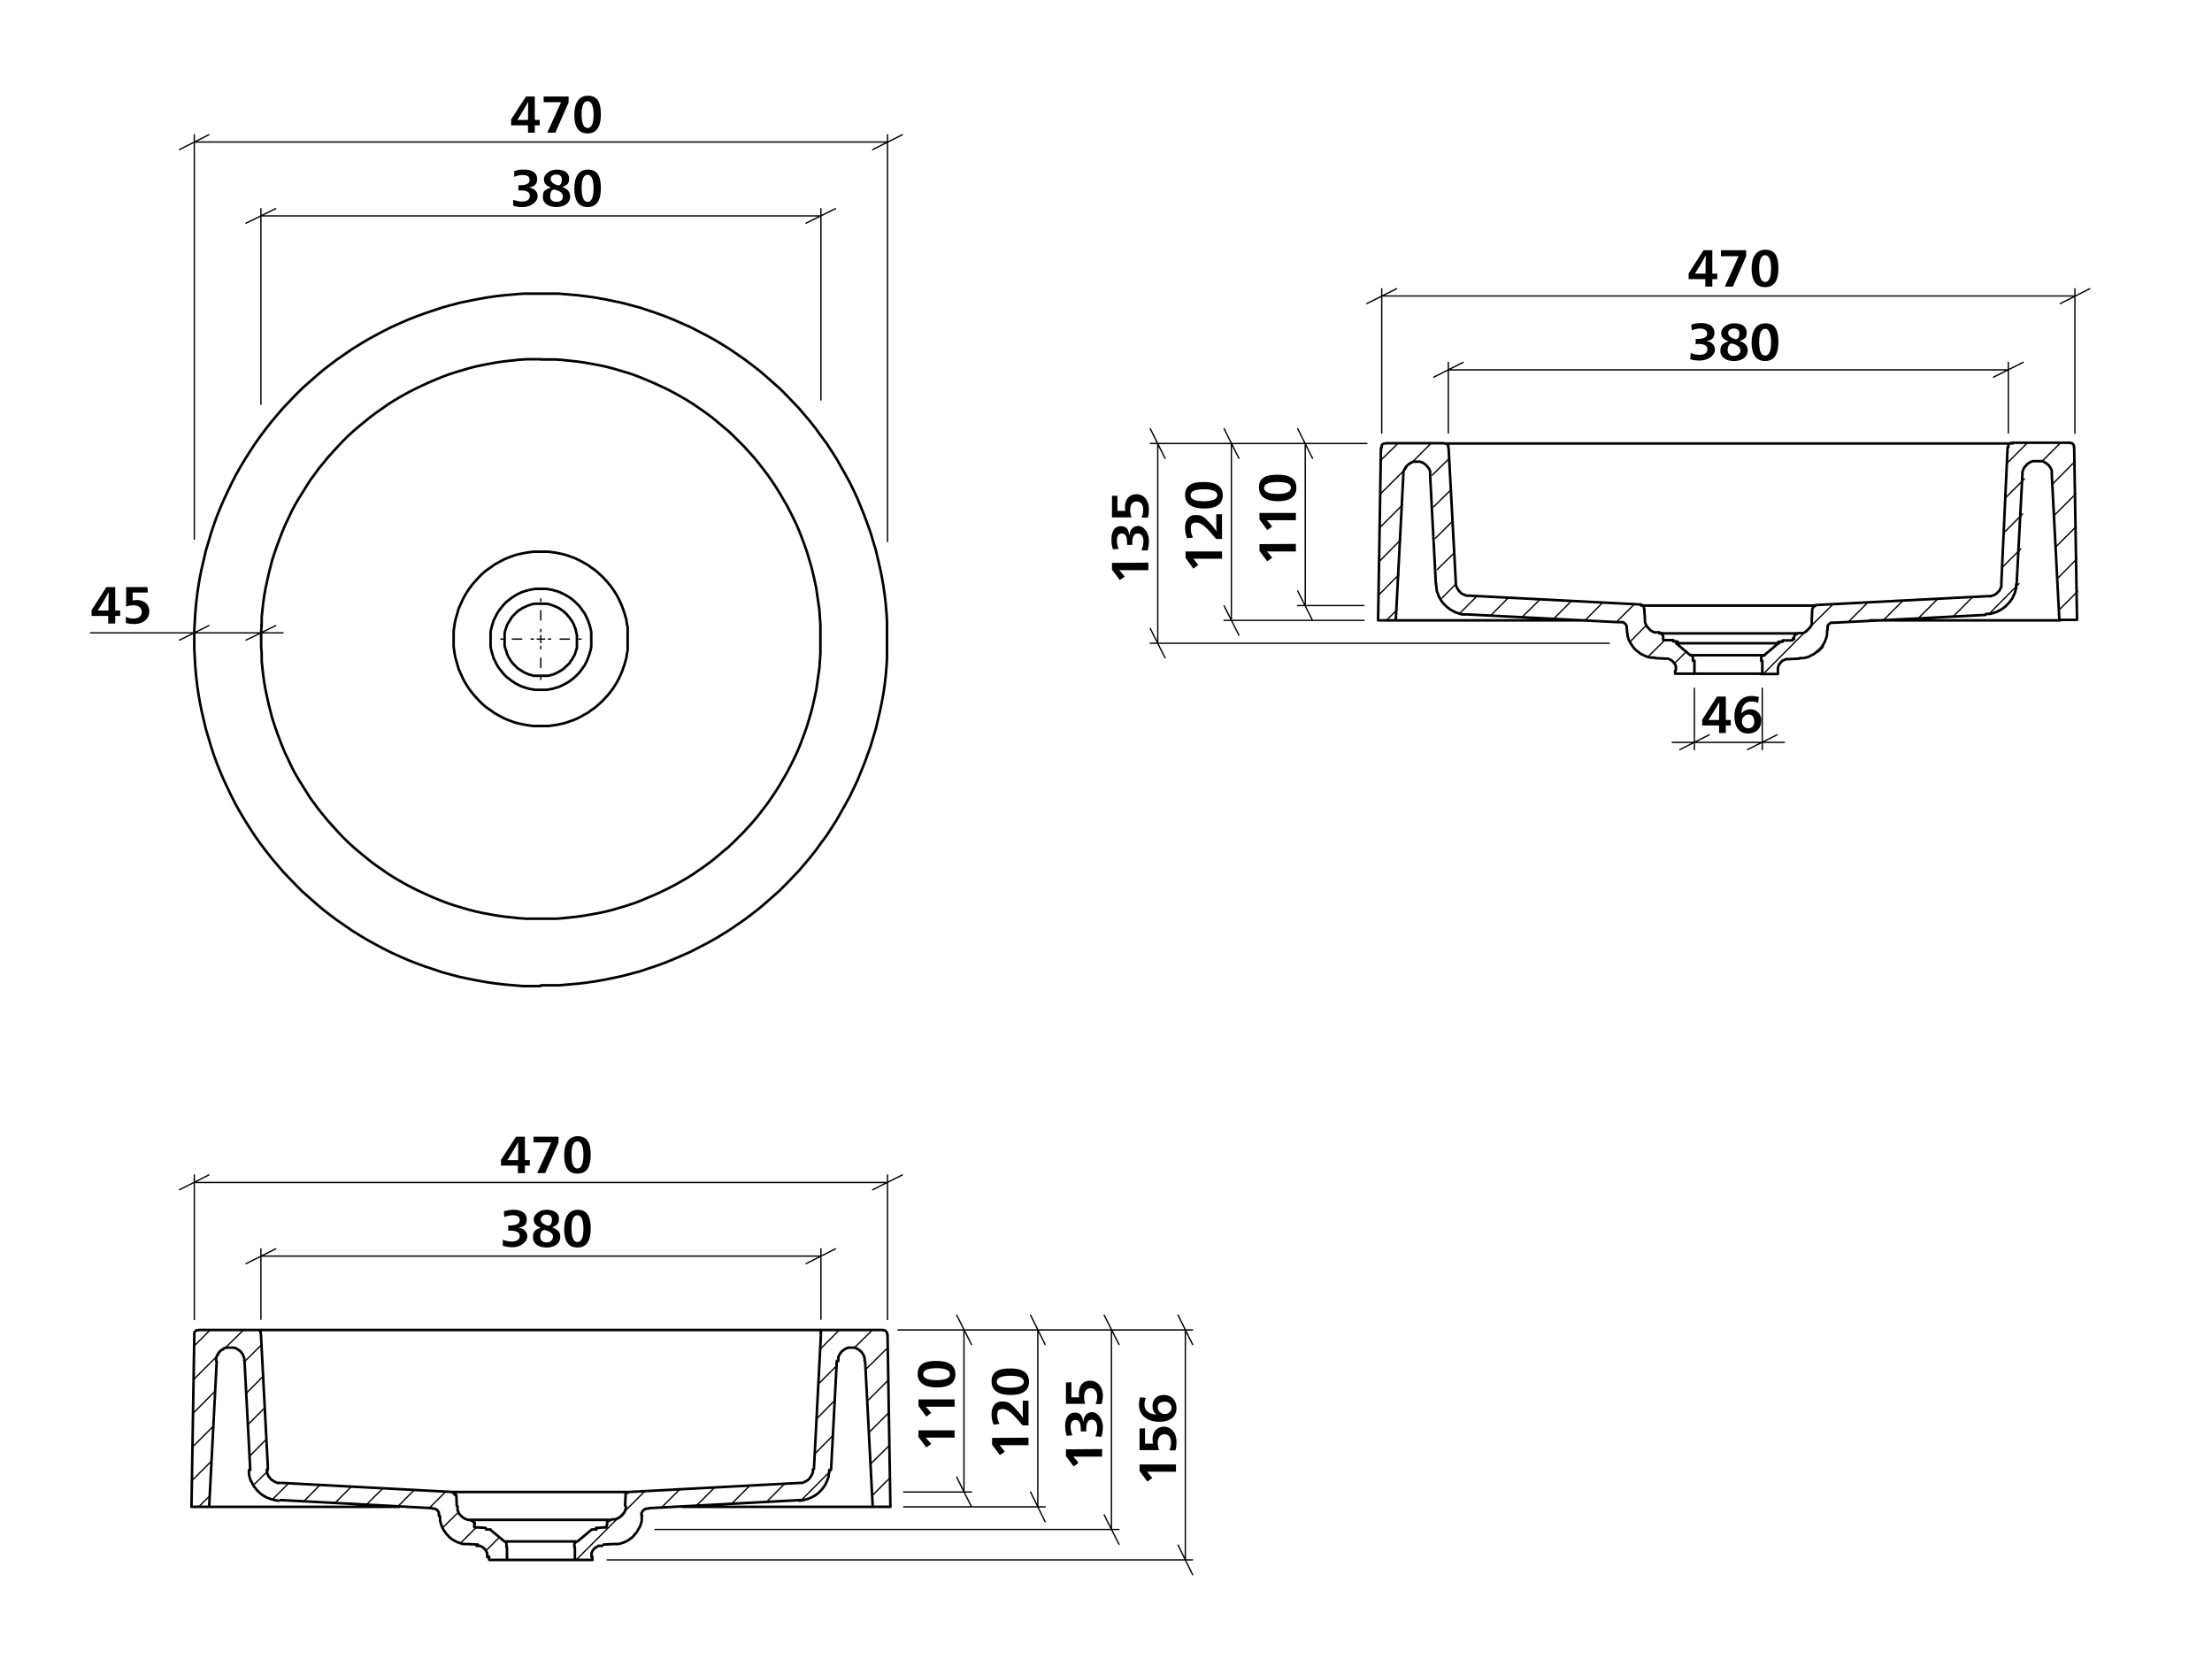 <svg viewBox="0 0 850.4 637.9" xmlns="http://www.w3.org/2000/svg"><path d="m205.6 46.1h1.9v2.1h-1.9v2.8h-2.6v-2.8h-6.5v-2.3l5.7-8.8h3.4zm-2.6-2.4c0-1.2 0-3 .1-4.6l-2 3.5-2.2 3.5h4.1z"/><path d="m218.6 39.4-5.1 11.6h-3.1l5.3-11.7h-6.7v-2.2h9.6z"/><path d="m231 44c0 4.5-1.5 7.3-5.1 7.3s-5.1-2.7-5.1-7.1 1.6-7.4 5.2-7.4 5 2.4 5 7.2zm-7.4-.1c0 3.6.8 5.3 2.3 5.3s2.3-1.7 2.3-5.1-.8-5.2-2.3-5.2-2.3 1.7-2.3 5z"/><path d="m199.3 73.2v-2h.6c2.4 0 3.7-.6 3.7-2s-1-1.9-2.6-1.9a7.2 7.2 0 0 0 -3.3.7v-2.2a9.5 9.5 0 0 1 3.8-.6c3.1 0 5 1.3 5 3.6s-1.3 3-3.3 3.3c2.1.2 3.5 1.5 3.5 3.4s-2.4 4.1-5.8 4.1a11.2 11.2 0 0 1 -3.6-.5v-2.3a10.9 10.9 0 0 0 3.4.7c1.7 0 3-.7 3-2.2s-1.3-2.1-3.7-2.1z"/><path d="m219.2 75.6c0 2.5-2.3 4-5.3 4s-5.2-1.4-5.2-3.9 1-2.8 3.1-3.6c-2.1-.8-2.7-1.8-2.7-3.3s2-3.6 4.9-3.6 4.8 1.2 4.8 3.4-.8 2.5-2.6 3.3c2.1.8 3 1.9 3 3.7zm-7.7 0c0 1.3 1 2 2.5 2s2.4-.7 2.4-2-.8-2-2.7-2.6-2.2 1.4-2.2 2.6zm4.5-6.7c0-1.2-.8-1.8-2.1-1.8s-2.2.6-2.2 1.7 1 1.9 2.5 2.4 1.8-1.3 1.8-2.3z"/><path d="m231 72.4c0 4.5-1.5 7.2-5.1 7.2s-5.1-2.7-5.1-7.1 1.6-7.3 5.2-7.3 5 2.4 5 7.2zm-7.4-.1c0 3.5.8 5.3 2.3 5.3s2.3-1.8 2.3-5.2-.8-5.2-2.3-5.2-2.3 1.7-2.3 5.1z"/><path d="m44.3 234.7h1.9v2.1h-1.9v2.9h-2.7v-2.9h-6.4v-2.2l5.7-8.9h3.4zm-2.6-2.4c0-1.2 0-3 .1-4.5h-.1c-.5 1-1.5 2.6-1.9 3.4l-2.2 3.5h4.1z"/><path d="m56.8 227.8h-5.8v3.1a4.4 4.4 0 0 1 1.6-.2c2.9 0 4.8 1.7 4.8 4.4s-2.2 4.8-5.8 4.8a12.2 12.2 0 0 1 -3.2-.4v-2.4a5.9 5.9 0 0 0 2.9.7c1.9 0 3.2-.9 3.2-2.5s-1.2-2.6-3.3-2.6a8.6 8.6 0 0 0 -2.7.5v-7.5h8.2z"/><path d="m651.9 132.4v-2.1h.7c2.4 0 3.7-.7 3.7-2s-1.1-2-2.7-2a8.8 8.8 0 0 0 -3.2.7l-.2-2.2a12.6 12.6 0 0 1 3.8-.6c3.2 0 5.1 1.4 5.1 3.7s-1.3 3-3.3 3.2c2.1.2 3.5 1.5 3.5 3.4s-2.4 4.1-5.8 4.1a12.2 12.2 0 0 1 -3.7-.5l.2-2.4a8.6 8.6 0 0 0 3.4.7c1.7 0 3-.6 3-2.1s-1.4-2.1-3.8-2.1z"/><path d="m671.9 134.7c0 2.6-2.3 4.1-5.3 4.1s-5.2-1.5-5.2-3.9 1-2.8 3.1-3.7c-2.1-.8-2.8-1.8-2.8-3.3s2-3.6 5-3.6 4.8 1.3 4.8 3.5-.8 2.5-2.7 3.3c2.2.8 3.1 1.9 3.1 3.6zm-7.7 0a2.1 2.1 0 0 0 2.4 2.1c1.4 0 2.5-.8 2.5-2s-.9-2-2.7-2.6-2.2 1.3-2.2 2.5zm4.5-6.6c0-1.2-.9-1.8-2.1-1.8s-2.2.6-2.2 1.7 1 1.8 2.5 2.3 1.8-1.2 1.8-2.2z"/><path d="m683.7 131.5c0 4.5-1.5 7.3-5.1 7.3s-5.2-2.7-5.2-7.1 1.7-7.4 5.3-7.4 5 2.4 5 7.2zm-7.4-.1c0 3.6.8 5.3 2.3 5.3s2.3-1.7 2.3-5.1-.9-5.2-2.3-5.2-2.3 1.7-2.3 5z"/><path d="m658.3 105.2h1.9v2.1h-1.9v2.9h-2.7v-2.9h-6.4v-2.2l5.7-8.9h3.4zm-2.6-2.3c0-1.2 0-3 .1-4.6h-.1c-.5 1-1.5 2.7-1.9 3.4l-2.2 3.5h4.1z"/><path d="m671.3 98.5-5.1 11.7h-3.1l5.3-11.7h-6.8v-2.3h9.7z"/><path d="m683.7 103.2c0 4.5-1.5 7.2-5.1 7.2s-5.2-2.7-5.2-7.1 1.7-7.3 5.3-7.3 5 2.4 5 7.2zm-7.4-.1c0 3.5.8 5.3 2.3 5.3s2.3-1.8 2.3-5.2-.9-5.1-2.3-5.1-2.3 1.7-2.3 5z"/><path d="m498.2 209.1v2.9h-11.2a14.7 14.7 0 0 1 1.5 1.7l.6.7-1.9 1.4-3-4v-2.6z"/><path d="m498.2 197.2v2.8h-11.2a14.7 14.7 0 0 1 1.5 1.7l.6.7-1.9 1.4-3-4.1v-2.5z"/><path d="m491.1 182.5c4.6 0 7.3 1.4 7.3 5s-2.7 5.2-7.1 5.2-7.3-1.7-7.3-5.3 2.4-4.9 7.1-4.9zm0 7.4c3.5 0 5.2-.9 5.2-2.4s-1.7-2.2-5.1-2.2-5.2.8-5.2 2.3 1.7 2.3 5.1 2.3z"/><path d="m469.8 212v2.8h-11.1a9.6 9.6 0 0 1 1.4 1.7l.6.7-1.9 1.4-3-4.1v-2.5z"/><path d="m456.4 206.9a10.3 10.3 0 0 1 -.8-4.1c0-2.6 1.3-4.8 4-4.8s3.4.8 5.8 3.4a18.5 18.5 0 0 1 2.2 2.8h.1c-.1-1.3-.1-2.9-.1-4.2v-2.3h2.2v9.5h-2.3c-3.7-4.5-5.6-6.3-7.6-6.3s-2.1 1.1-2.1 2.5a7.1 7.1 0 0 0 .9 3.3z"/><path d="m462.8 185.3c4.5 0 7.3 1.5 7.3 5.1s-2.8 5.1-7.2 5.1-7.3-1.6-7.3-5.2 2.4-5 7.2-5zm-.1 7.4c3.5 0 5.3-.8 5.3-2.3s-1.8-2.3-5.2-2.3-5.1.8-5.1 2.3 1.7 2.3 5 2.3z"/><path d="m441.5 216.3v2.9h-11.2l1.5 1.7.6.8-1.9 1.3-3-4v-2.6z"/><path d="m435.3 209.5h-2.1a1.7 1.7 0 0 0 .1-.7c0-2.4-.6-3.7-2-3.7s-1.9 1.1-1.9 2.7a7.1 7.1 0 0 0 .7 3.2l-2.2.2a10.1 10.1 0 0 1 -.6-3.8c0-3.2 1.3-5.1 3.6-5.1s3 1.4 3.2 3.4h.1c.2-2.1 1.5-3.5 3.4-3.5s4.1 2.3 4.1 5.7a11.8 11.8 0 0 1 -.5 3.7h-2.4a9.7 9.7 0 0 0 .8-3.4c0-1.8-.7-3.1-2.2-3.1s-2.1 1.4-2.1 3.8z"/><path d="m429.6 190.6v5.8h3.1a4.1 4.1 0 0 1 -.2-1.5c0-2.9 1.7-4.9 4.4-4.9s4.8 2.2 4.8 5.8a12.2 12.2 0 0 1 -.4 3.2h-2.4a8 8 0 0 0 .6-3c0-1.9-.8-3.2-2.5-3.2s-2.5 1.2-2.5 3.3a9.7 9.7 0 0 0 .5 2.8h-7.5v-8.3z"/><path d="m663.5 276.8h1.9v2.1h-1.9v2.9h-2.6v-2.9h-6.5v-2.2l5.7-8.9h3.4zm-2.6-2.4c0-1.2.1-3 .1-4.5-.5 1-1.5 2.6-2 3.4l-2.2 3.5h4.1z"/><path d="m675.9 270.2a6 6 0 0 0 -2.6-.5c-2.3 0-3.7 1.6-3.8 4.6a4.1 4.1 0 0 1 3.3-1.6 4.1 4.1 0 0 1 4.3 4.5c0 2.8-1.9 4.8-5.1 4.8s-5.2-2.4-5.2-6.7 2.4-7.7 6.4-7.7a9.9 9.9 0 0 1 3 .4zm-6.2 7.1a2.5 2.5 0 0 0 2.4 2.7 2.3 2.3 0 0 0 2.3-2.6c0-1.5-.6-2.7-2.2-2.7a2.6 2.6 0 0 0 -2.5 2.6z"/><path d="m201.8 446h1.9v2.1h-1.9v2.9h-2.7v-2.9h-6.5v-2.2l5.8-8.9h3.4zm-2.6-2.4v-4.5c-.5 1-1.5 2.6-2 3.4l-2.1 3.5h4.1z"/><path d="m214.7 439.3-5.1 11.7h-3.1l5.4-11.8h-6.8v-2.2h9.6z"/><path d="m227.1 443.9c0 4.6-1.4 7.3-5.1 7.3s-5.1-2.7-5.1-7.1 1.7-7.3 5.2-7.3 5 2.4 5 7.1zm-7.4 0c0 3.5.8 5.3 2.3 5.3s2.3-1.8 2.3-5.2-.8-5.2-2.3-5.2-2.3 1.7-2.3 5.1z"/><path d="m195.4 473.2v-2.1h.7c2.3 0 3.7-.6 3.7-2s-1.1-1.9-2.7-1.9a8.8 8.8 0 0 0 -3.2.7l-.2-2.2a12.6 12.6 0 0 1 3.8-.6c3.1 0 5 1.4 5 3.7s-1.3 2.9-3.3 3.2c2.1.2 3.5 1.5 3.5 3.4s-2.4 4.1-5.7 4.1a11.5 11.5 0 0 1 -3.7-.6v-2.3a9 9 0 0 0 3.4.7c1.8 0 3.1-.6 3.1-2.1s-1.4-2.1-3.8-2.1z"/><path d="m215.4 475.5c0 2.6-2.3 4.1-5.3 4.1s-5.2-1.5-5.2-3.9.9-2.9 3-3.7c-2-.8-2.7-1.8-2.7-3.3s2-3.6 4.9-3.6 4.8 1.3 4.8 3.4-.8 2.5-2.6 3.4c2.2.8 3.1 1.8 3.1 3.6zm-7.7 0a2.1 2.1 0 0 0 2.4 2.1 2.2 2.2 0 0 0 2.5-2.1c0-1.2-.9-1.9-2.7-2.5s-2.2 1.3-2.2 2.5zm4.5-6.6a1.8 1.8 0 0 0 -2.1-1.9 2 2 0 0 0 -2.2 1.8c0 1.2.9 1.8 2.4 2.3s1.9-1.3 1.9-2.2z"/><path d="m227.1 472.3c0 4.5-1.4 7.3-5.1 7.3s-5.1-2.7-5.1-7.1 1.7-7.4 5.2-7.4 5 2.4 5 7.2zm-7.4-.1c0 3.5.8 5.3 2.3 5.3s2.3-1.8 2.3-5.1-.8-5.2-2.3-5.2-2.3 1.7-2.3 5z"/><path d="m367 549.9v2.8h-11.1l1.5 1.7.6.7-1.9 1.4-3-4.1v-2.5z"/><path d="m367 538v2.8h-11.1a15.6 15.6 0 0 1 1.5 1.7l.6.7-1.9 1.4-3-4.1v-2.5z"/><path d="m360 523.2c4.5 0 7.3 1.5 7.3 5.1s-2.7 5.1-7.1 5.1-7.4-1.6-7.4-5.2 2.4-5 7.2-5zm-.1 7.4c3.6 0 5.3-.8 5.3-2.3s-1.7-2.3-5.1-2.3-5.2.8-5.2 2.3 1.7 2.3 5 2.3z"/><path d="m423.7 557.1v2.9h-11.1l1.5 1.7.5.7-1.8 1.4-3-4v-2.6z"/><path d="m417.6 550.3h-2.1v-.7c0-2.4-.6-3.7-2-3.7s-1.9 1.1-1.9 2.7a8.8 8.8 0 0 0 .7 3.2l-2.2.2a12.6 12.6 0 0 1 -.6-3.8c0-3.2 1.4-5.1 3.7-5.1s2.9 1.3 3.2 3.4h.1c.2-2.2 1.5-3.6 3.4-3.6s4.1 2.4 4.1 5.8a11.9 11.9 0 0 1 -.6 3.7l-2.3-.2a8.5 8.5 0 0 0 .7-3.3c0-1.8-.6-3.1-2.1-3.1s-2.1 1.4-2.1 3.8z"/><path d="m411.9 531.4v5.8h3a8.6 8.6 0 0 1 -.1-1.6c0-2.9 1.6-4.8 4.3-4.8s4.9 2.2 4.9 5.8a12.5 12.5 0 0 1 -.5 3.2h-2.3a7.2 7.2 0 0 0 .6-2.9c0-1.9-.9-3.2-2.5-3.2s-2.5 1.2-2.5 3.3a8.4 8.4 0 0 0 .4 2.7h-7.4v-8.2z"/><path d="m395.4 552.7v2.9h-11.1l1.4 1.7.6.8-1.9 1.3-3-4v-2.6z"/><path d="m382 547.7a10.3 10.3 0 0 1 -.8-4.1c0-2.6 1.3-4.8 4-4.8s3.4.8 5.8 3.4a18.5 18.5 0 0 1 2.2 2.8h.1c-.1-1.3-.1-2.9-.1-4.2v-2.3h2.2v9.5h-2.3c-3.7-4.5-5.6-6.3-7.6-6.3s-2.1 1.1-2.1 2.5a6.8 6.8 0 0 0 .9 3.2z"/><path d="m388.4 526.1c4.5 0 7.2 1.5 7.2 5.1s-2.7 5.1-7.1 5.1-7.3-1.6-7.3-5.2 2.4-5 7.2-5zm-.1 7.4c3.5 0 5.3-.8 5.3-2.3s-1.8-2.3-5.2-2.3-5.2.8-5.2 2.3 1.7 2.3 5.1 2.3z"/><path d="m452.1 563v2.8h-11.1l1.4 1.7.6.7-1.9 1.4-3-4.1v-2.5z"/><path d="m440.2 549.1v5.9h3.1a8.8 8.8 0 0 1 -.2-1.6c0-2.9 1.7-4.9 4.4-4.9s4.8 2.3 4.8 5.8a12.4 12.4 0 0 1 -.4 3.3h-2.4a6.3 6.3 0 0 0 .7-3c0-1.9-.9-3.2-2.5-3.2s-2.6 1.2-2.6 3.4a8.6 8.6 0 0 0 .5 2.7h-7.5v-8.3z"/><path d="m440.5 537.4a7.5 7.5 0 0 0 -.5 2.6c0 2.3 1.7 3.7 4.6 3.8a3.8 3.8 0 0 1 -1.5-3.2c0-2.7 1.7-4.3 4.4-4.3s4.8 1.9 4.8 5.1-2.4 5.2-6.7 5.2-7.7-2.4-7.7-6.4a9.9 9.9 0 0 1 .4-3zm7.1 6.2a2.5 2.5 0 0 0 2.8-2.4 2.4 2.4 0 0 0 -2.7-2.3c-1.5 0-2.6.6-2.6 2.2a2.6 2.6 0 0 0 2.5 2.5z"/><g fill="none" stroke="#000" stroke-linecap="round" stroke-linejoin="round"><path d="m207.9 242.9v-12.7" stroke-dasharray="86.4 3.6 3.6 3.6" stroke-dashoffset="85.48" stroke-width=".51"/><path d="m205.1 245.7h-12.6" stroke-dasharray="86.4 3.6 3.6 3.6" stroke-dashoffset="85.48" stroke-width=".51"/><path d="m207.9 248.5v12.7" stroke-dasharray="86.4 3.6 3.6 3.6" stroke-dashoffset="85.48" stroke-width=".51"/><path d="m210.8 245.7h12.6" stroke-dasharray="86.4 3.6 3.6 3.6" stroke-dashoffset="85.48" stroke-width=".51"/><path d="m207.9 245.7h1.5m-1.5 0v1.4m0-1.4h-1.4m1.4 0v-1.4" stroke-width=".51"/><path d="m69 246.1 11.3-5.6m25.7 0-11.4 5.6m-19.9-2.8h-39.9m65.5 0h-25.6m25.6 0h8.5m-34.1-3.3v.5m25.6-.5v.5" stroke-width=".51"/><path d="m309.9 485.8 11.3-5.7m-215.2 0-11.4 5.7m5.7-2.9h215.3m0 24.3v-27.1m-215.3 27.1v-27.1m235.2-22.7 11.4-5.7m-266.6 0-11.3 5.7m5.7-2.8h266.5m0 52.7v-55.6m-266.5 55.6v-55.6m235.2-365.9 11.3-5.6m-215.2 0-11.4 5.6m5.7-2.8h215.3m0 70.8v-73.6m-215.3 75.2v-75.2m235.2-22.7 11.4-5.7m-266.6 0-11.3 5.7m5.7-2.9h266.5m0 153.6v-156.4m-266.5 155.5v-155.5" stroke-width=".51"/><path d="m447.9 176.2-5.7-11.4m0 76.8 5.7 11.3m-2.8-5.6v-76.8m80.2 0h-83.1m176.5 76.8h-176.5m34.1-71.1-5.7-11.4m0 68.1 5.7 11.3m-2.9-5.7v-68m52.1 0h-54.9m53.8 68h-53.8m34-62.3-5.7-11.4m0 62.4 5.7 11.3m-2.8-5.7v-62.3m23.5 0h-26.4m25.4 62.3h-25.4" stroke-width=".51"/><path d="m458.5 516.9-5.6-11.3m0 88.4 5.6 11.4m-2.8-5.7v-88.4m-110.5 0h113.3m-225.1 88.4h225.1m-56.7-82.8-5.6-11.3m0 68 5.6 11.4m-2.8-5.7v-68m-53.8 0h56.6m-54.4 68h54.4m28.4-62.4-5.7-11.3m0 76.8 5.7 11.3m-2.9-5.7v-76.7m-80.8 0h83.7m-178.4 76.7h178.4m-56.7-71.1-5.7-11.3m0 62.3 5.7 11.4m-2.9-5.7v-62.3m-24.4 0h27.3m-26.1 62.3h26.1" stroke-width=".51"/><path d="m683.2 282.5-11.4 5.7m-26 0 11.3-5.7m20.4 2.9h8.5m-34.6 0h26.1m-26.1 0h-8.5m34.6-20.8v23.6m-26.1-23.6v23.6m140.7-171.5 11.3-5.7m-266.5 0-11.4 5.7m5.7-2.9h266.5m0 52.7v-55.5m-266.5 55.5v-55.5m235.2 34 11.4-5.7m-215.3 0-11.3 5.7m5.6-2.8h215.3m0 24.3v-27.2m-215.3 27.2v-27.2" stroke-width=".51"/><path d="m207.9 212.1h3l1.4.2 1.5.2 1.4.3 1.4.3 1.4.4 1.4.5 1.4.5 1.3.6 1.4.7 1.2.7 1.3.7 1.2.9 1.2.8 1.1.9 1.1 1 1.1 1 1 1.1 1 1.1.9 1.1.9 1.2.8 1.2.8 1.3.7 1.3.6 1.3.6 1.3.5 1.4.5 1.4.4 1.4.4 1.4.2 1.5.3 1.4v8.8l-.3 1.4-.2 1.5-.4 1.4-.4 1.4-.5 1.4-.5 1.4-.6 1.3-.6 1.3-.7 1.3-.8 1.3-.8 1.2-.9 1.2-.9 1.1-1 1.1-1 1.1-1.1 1-1.1 1-1.1.9-1.2.8-1.2.9-1.3.7-1.2.7-1.4.7-1.3.6-1.4.5-1.4.5-1.4.4-1.4.3-1.4.3-1.5.2-1.4.2h-5.9l-1.5-.2-1.4-.2-1.4-.3-1.5-.3-1.4-.4-1.4-.5-1.3-.5-1.4-.6-1.3-.7-1.3-.7-1.2-.7-1.2-.9-1.2-.8-1.2-.9-1.1-1-1-1-1-1.1-1-1.1-.9-1.1-.9-1.2-.8-1.2-.8-1.3-.7-1.3-.6-1.3-.6-1.3-.6-1.4-.4-1.4-.4-1.4-.4-1.4-.3-1.5-.2-1.4-.2-1.5v-5.8l.2-1.5.2-1.4.3-1.5.4-1.4.4-1.4.4-1.4.6-1.4.6-1.3.6-1.3.7-1.3.8-1.3.8-1.2.9-1.2.9-1.1 1-1.1 1-1.1 1-1 1.1-1 1.2-.9 1.2-.8 1.2-.9 1.2-.7 1.3-.7 1.3-.7 1.4-.6 1.3-.5 1.4-.5 1.4-.4 1.5-.3 1.4-.3 1.4-.2 1.5-.2zm0 53.1h2.3l1.1-.2 1.1-.2 1-.3 1.1-.3 1-.4 1-.5 1-.5 1-.6.9-.6.9-.7.8-.7.8-.8.8-.8.7-.9.6-.9.7-.9.5-1 .5-1 .4-1 .4-1.1.3-1 .3-1.1.2-1.1v-5.6l-.2-1.1-.3-1.1-.3-1-.4-1.1-.4-1-.5-1-.5-1-.7-.9-.6-.9-.7-.9-.8-.8-.8-.8-.8-.7-.9-.7-.9-.6-1-.6-1-.5-1-.5-1-.4-1.1-.3-1-.3-1.1-.2-1.1-.2h-4.5l-1.1.2-1.1.2-1.1.3-1 .3-1.1.4-1 .5-1 .5-.9.6-.9.6-.9.7-.9.7-.8.8-.7.8-.7.9-.7.9-.6.9-.5 1-.5 1-.5 1-.3 1.1-.3 1-.3 1.1-.2 1.1v5.6l.2 1.1.3 1.1.3 1 .3 1.1.5 1 .5 1 .5 1 .6.9.7.9.7.9.7.8.8.8.9.7.9.7.9.6.9.6 1 .5 1 .5 1.1.4 1 .3 1.1.3 1.1.2 1.1.2zm0-5.4h-2.8l-.9-.3-.9-.2-.9-.4-.9-.4-.8-.5-.8-.5-.8-.5-.7-.7-.6-.6-.7-.7-.6-.8-.5-.8-.5-.8-.4-.8-.3-.9-.3-.9-.3-.9-.2-1v-4.7l.2-.9.3-.9.3-.9.4-.9.5-.8.5-.8.5-.8.6-.7.7-.7.7-.7.7-.6.8-.5.8-.5.9-.4.8-.4.9-.3.9-.3 1-.2h4.7l.9.2.9.3.9.3.9.4.9.4.8.5.7.5.8.6.7.7.6.7.6.7.6.8.5.8.5.8.3.9.4.9.2.9.2.9.2.9v4.8l-.3.9-.3.9-.3.9-.5.8-.4.8-.6.8-.5.8-.7.7-.7.6-.7.7-.7.5-.8.5-.9.5-.8.4-.9.4-.9.2-.9.3h-2.9m0-121.7h-5.6l-2.8.2-2.8.3-2.8.3-2.8.4-2.8.5-2.7.5-2.8.6-2.7.7-2.7.8-2.7.8-2.7.9-2.6 1-2.7 1.1-2.5 1.1-2.6 1.2-2.5 1.2-2.5 1.3-2.5 1.4-2.4 1.4-2.4 1.5-2.4 1.7-2.3 1.6-2.3 1.7-2.2 1.8-2.2 1.8-2.1 1.8-2.1 1.9-2 2-1.9 2-1.9 2.1-1.9 2.1-1.8 2.2-1.8 2.2-1.6 2.2-1.7 2.3-1.5 2.4-1.5 2.4-1.5 2.4-1.4 2.4-1.3 2.5-1.2 2.6-1.2 2.5-1.1 2.6-1 2.6-1 2.7-.9 2.6-.9 2.7-.7 2.7-.7 2.8-.6 2.7-.6 2.8-.5 2.8-.4 2.8-.3 2.7-.3 2.9v2.8l-.2 2.8v5.6l.2 2.8v2.8l.3 2.9.3 2.7.4 2.8.5 2.8.6 2.8.6 2.7.7 2.8.7 2.7.9 2.7.9 2.6 1 2.7 1 2.6 1.1 2.6 1.2 2.5 1.2 2.6 1.3 2.5 1.4 2.4 1.5 2.4 1.5 2.4 1.5 2.4 1.7 2.3 1.6 2.2 1.8 2.2 1.8 2.2 1.9 2.1 1.9 2.1 1.9 2 2 2 2.1 1.9 2.1 1.8 2.2 1.8 2.2 1.8 2.3 1.7 2.3 1.6 2.3 1.6 2.4 1.5 2.4 1.4 2.5 1.4 2.5 1.3 2.5 1.2 2.6 1.2 2.5 1.1 2.7 1.1 2.6 1 2.7.9 2.7.8 2.7.8 2.7.7 2.8.6 2.7.5 2.8.5 2.8.4 2.8.3 2.8.3 2.8.2h11.3l2.8-.2 2.8-.3 2.8-.3 2.8-.4 2.8-.5 2.7-.5 2.8-.6 2.7-.7 2.7-.8 2.7-.8 2.7-.9 2.6-1 2.6-1.1 2.6-1.1 2.6-1.2 2.5-1.2 2.5-1.3 2.5-1.4 2.4-1.4 2.4-1.5 2.3-1.6 2.3-1.6 2.3-1.7 2.2-1.8 2.1-1.8 2.2-1.8 2-1.9 2-2 2-2 1.9-2.1 1.9-2.1 1.8-2.2 1.7-2.2 1.7-2.2 1.6-2.3 1.6-2.4 1.5-2.4 1.4-2.4 1.4-2.4 1.3-2.5 1.3-2.6 1.2-2.5 1.1-2.6 1-2.6 1-2.7.9-2.6.8-2.7.8-2.7.7-2.8.6-2.7.6-2.8.4-2.8.4-2.8.4-2.7.2-2.9.2-2.8v-11.2l-.2-2.8-.2-2.9-.4-2.7-.4-2.8-.4-2.8-.6-2.8-.6-2.7-.7-2.8-.8-2.7-.8-2.7-.9-2.6-1-2.7-1-2.6-1.1-2.6-1.2-2.5-1.3-2.6-1.3-2.5-1.4-2.4-1.4-2.4-1.5-2.4-1.6-2.4-1.6-2.3-1.7-2.2-1.7-2.2-1.8-2.2-1.9-2.1-1.9-2.1-2-2-2-2-2-1.9-2.2-1.8-2.1-1.8-2.2-1.8-2.3-1.7-2.3-1.6-2.3-1.6-2.4-1.5-2.4-1.4-2.5-1.4-2.5-1.3-2.5-1.2-2.6-1.2-2.6-1.1-2.6-1.1-2.6-1-2.7-.9-2.7-.8-2.7-.8-2.7-.7-2.8-.6-2.7-.5-2.8-.5-2.8-.4-2.8-.3-2.8-.3-2.8-.2h-5.7m0 240.9h-6.9l-3.5-.3-3.5-.3-3.5-.4-3.4-.5-3.4-.6-3.5-.7-3.4-.7-3.4-.9-3.3-.9-3.3-1.1-3.3-1.1-3.3-1.2-3.3-1.3-3.2-1.4-3.1-1.4-3.2-1.6-3-1.6-3.1-1.7-3-1.8-2.9-1.8-2.9-2-2.9-2-2.8-2.1-2.7-2.1-2.7-2.3-2.6-2.3-2.6-2.3-2.5-2.5-2.4-2.5-2.4-2.5-2.3-2.7-2.2-2.6-2.2-2.8-2.1-2.8-2-2.8-1.9-2.9-1.9-3-1.8-3-1.7-3-1.6-3.1-1.5-3.1-1.5-3.2-1.4-3.2-1.3-3.2-1.2-3.3-1.1-3.3-1-3.4-1-3.3-.8-3.4-.8-3.4-.7-3.4-.6-3.5-.5-3.4-.4-3.5-.3-3.4-.2-3.5-.2-3.5v-7l.2-3.5.2-3.5.3-3.4.4-3.5.5-3.4.6-3.5.7-3.4.8-3.4.8-3.4 1-3.3 1-3.4 1.1-3.3 1.2-3.3 1.3-3.2 1.4-3.2 1.5-3.2 1.5-3.1 1.6-3.1 1.7-3 1.8-3 1.9-3 1.9-2.9 2-2.8 2.1-2.8 2.2-2.8 2.2-2.6 2.3-2.7 2.4-2.5 2.4-2.5 2.5-2.5 2.6-2.3 2.6-2.3 2.7-2.3 2.7-2.1 2.8-2.1 2.9-2 2.9-2 2.9-1.8 3-1.8 3.1-1.7 3-1.6 3.2-1.6 3.1-1.4 3.2-1.4 3.3-1.3 3.3-1.2 3.3-1.1 3.3-1.1 3.3-.9 3.4-.9 3.4-.7 3.5-.7 3.4-.6 3.4-.5 3.5-.4 3.5-.3 3.5-.3h13.9l3.5.3 3.5.3 3.4.4 3.5.5 3.4.6 3.4.7 3.4.7 3.4.9 3.4.9 3.3 1.1 3.3 1.1 3.3 1.2 3.2 1.3 3.2 1.4 3.2 1.4 3.1 1.6 3.1 1.6 3.1 1.7 3 1.8 2.9 1.8 2.9 2 2.9 2 2.8 2.1 2.7 2.1 2.7 2.3 2.6 2.3 2.6 2.3 2.5 2.5 2.4 2.5 2.4 2.5 2.3 2.7 2.2 2.6 2.2 2.8 2 2.8 2.1 2.8 1.9 2.9 1.9 3 1.7 3 1.7 3 1.7 3.1 1.5 3.1 1.5 3.2 1.3 3.2 1.3 3.2 1.2 3.3 1.2 3.3 1 3.4 1 3.3.8 3.4.8 3.4.7 3.4.6 3.5.5 3.4.4 3.5.3 3.4.2 3.5v14l-.2 3.5-.3 3.4-.4 3.5-.5 3.4-.6 3.2-.7 3.4-.8 3.4-.8 3.4-1 3.3-1 3.4-1.2 3.3-1.2 3.3-1.3 3.2-1.3 3.2-1.5 3.2-1.5 3.1-1.7 3.1-1.7 3-1.7 3-1.9 3-1.9 2.9-2.1 2.8-2 2.8-2.2 2.8-2.2 2.6-2.3 2.7-2.4 2.5-2.4 2.5-2.5 2.5-2.6 2.3-2.6 2.3-2.7 2.3-2.7 2.1-2.8 2.1-2.9 2-2.9 2-2.9 1.8-3 1.8-3.1 1.7-3.1 1.6-3.1 1.6-3.2 1.4-3.2 1.4-3.2 1.3-3.3 1.2-3.3 1.1-3.3 1.1-3.4.9-3.4.9-3.4.7-3.4.7-3.4.6-3.5.5-3.4.4-3.5.3-3.5.3h-7" stroke-width=".99"/><path d="m798.7 227.4-6.9 6.9m6.6-19.4-7.2 7.3m7-19.8-7.7 7.7m-14.3 14.3-11.7 11.8m33.5-46.3-8.1 8.1m-13 13-7.2 7.2m-11.5 11.5-7.2 7.2m46.8-59.6-8.5 8.6m-11.7 11.7-7.2 7.2m-25.6 25.6-7.2 7.2m54.3-67.1-7 7m-6.6 6.6-7.2 7.2m-39.7 39.8-7.2 7.2m55-67.8-7.4 7.4m-53.9 53.9-7.2 7.2m-9.7 9.7-2 2m5.5-18.2-9.2 9.1m-.4.4-16.9 17m-29.5-8.7-4.8 4.8m-4-8.7-6.2 6.2m-.7-12.1-6.1 6.2m1.2-14-6.4 6.4m-5.7-7.1-6.4 6.5m-5.6-7.1-6.5 6.5m-5.6-7.1-6.5 6.4m-5.6-7.1-6.5 6.5m-5.6-7.1-6.1 6.1m-1.8-11-5.2 5.3m4.6-17.3-6.5 6.4m-15.4 15.4-4.1 4.1m25.3-38-6.4 6.4m-14.1 14-7.5 7.6m27.4-40.1-6.5 6.4m-12.7 12.7-8 8.1m26.6-39.3-6.5 6.4m-11.4 11.4-8.5 8.5m19.4-32.1-7.7 7.7m-1.6 1.6-9.9 9.9m6.5-19.2-6.3 6.2" stroke-width=".51"/><path d="m684 247.3h-39m5.4 4.6h28.1m-47.6-19.1h67.2m-60.2 10.7h53.1m-135.9-73h218.7m-54.9 68h73.1m-255.1 0h73.2m34.5 20.5h6.8m-8.1-12.4h1.5l.2.2m-1.7-.7h-3.2m0 0h-.6v-.2h-.1v-.6m0 0v-.8m-1.1-1.1h.8v.8m-1.1-1.1h-.4m0 0h-1.6l-.5-.2-.5-.3-.5-.3-.4-.4-.4-.4-.3-.4-.3-.4-.3-.5-.2-.5-.2-.6v-1.1m0 0-.3-4.2m-1-1.1h.5l.2.2h.1v.6m-1-1.1-66-3.4m0 0h-1.1l-.5-.2-.5-.2-.5-.2-.5-.3-.4-.4-.4-.4-.3-.4-.3-.5-.3-.5-.2-.5-.2-.5v-.9m0 0-2.8-51.9m-1.7-1.6h.7l.3.2.2.2.2.2.2.3v.6m-1.7-1.6h-22.2m-1.7 1.7v-.9l.2-.3.3-.2.3-.2h.6m-1.7 1.7-1.1 66.3m0 0h6.8m0 0 2.9-55.8m0 0v-1.2l.2-.5.2-.5.3-.5.3-.5.4-.5.4-.3.5-.4.5-.3.5-.3.5-.2h1.1m0 0h1.6l.5.2.5.2.5.3.4.3.4.4.4.4.3.4.3.4.3.5.2.5v1.6m0 0 2.2 41.7m11.8 11.8h-1.7l-.8-.2-.8-.3-.8-.2-.7-.4-.8-.4-.7-.4-.6-.5-.7-.5-.6-.6-.6-.6-.5-.6-.5-.7-.4-.7-.4-.7-.3-.8-.3-.8-.3-.8v-1l-.2-.8v-.8m11.8 11.8 58.3 3m0 0h1.8l.4.3.3.2.3.4.2.3.2.4v.8m0 0v.4m10.7 10.8h-1.6l-.8-.2-.7-.2-.7-.3-.8-.4-.7-.3-.6-.5-.7-.5-.6-.5-.5-.5-.5-.6-.5-.7-.4-.6-.4-.7-.4-.7-.2-.8-.3-.7v-.8l-.2-.8v-.8m10.7 10.8 4 .2m0 0h1l.5.2.4.2.4.2.4.3.4.4.3.4.3.4.2.4.2.4v1.5m5.8-5.9.2.2.3.2v.3l.2.2v1.4m-6.4-6.7 5.4 4.6m-5.8 7.1v-1.2m45.3-12.4v.6h-.1l-.2.2h-.6m0 0h-3.1m-1.7.7.2-.2h1.5m-7.2 5.3 5.5-4.6m-6.5 6.7v-1.4l.2-.3.2-.2.2-.2m-1 7.1h6.8m0-1.2v1.1m0-1.2v-1l.2-.5v-.4l.3-.4.2-.4.4-.4.3-.4.4-.3.4-.2.5-.2.4-.2h1m0 0 4.1-.2m10.7-10.8v1.6l-.2.8-.2.7-.3.8-.3.7-.4.7-.4.6-.5.7-.5.6-.6.5-.6.5-.6.5-.7.5-.7.3-.7.4-.7.3-.8.2-.8.2h-1.5m10.7-10.8v-.4m0 0v-1.2l.3-.3.2-.4.4-.2.3-.3h1.2m0 0 58.3-3m11.8-11.8v1.4l-.2.8-.2.8-.3.8-.4.8-.3.7-.5.7-.5.7-.5.6-.6.6-.6.6-.6.5-.7.5-.7.4-.7.4-.8.4-.8.2-.8.3-.8.2h-1.6m11.8-11.8 2.2-41.7m0 0v-1.1l.2-.5.2-.5.2-.5.3-.4.4-.4.3-.4.4-.4.5-.3.4-.3.5-.2.5-.2h2.6m0 0h1.1l.6.2.5.3.5.3.4.4.5.3.3.5.4.5.2.5.3.5v1.7m0 0 2.9 55.8m0 0h6.8m0 0-1.1-66.3m-1.7-1.7h.7l.3.2.2.2.2.3.2.2v.7m-1.7-1.7h-21.8m-1.7 1.6v-.9l.2-.2.3-.2.3-.2h.6m-1.7 1.6-2.4 52.1m0 0v1.6l-.3.5-.2.5-.3.5-.4.4-.4.4-.4.4-.5.3-.4.2-.6.2-.5.2h-1.4m0 0-65.9 3.4m-1.1 1.1v-.6h.2v-.1h.6m-1.1 1.1-.2 4.2m0 0v1.7l-.2.5-.3.5-.3.4-.4.4-.4.4-.4.4-.4.3-.5.3-.5.2h-1.7m0 0h-.4m-1.1 1.1v-.5l.2-.2h.7m-1.1 1.1v.8m-38.3 13.3v-5m26.1 5h-26.1m26.1-5v5" stroke-width=".99"/><path d="m342.1 568.2-6.8 6.8m6.6-19.3-7.3 7.2m7.1-19.8-7.7 7.7m-14.4 14.4-11.7 11.7m33.6-46.3-8.1 8.1m-13.1 13.1-7.1 7.2m-11.5 11.4-7.2 7.2m46.8-59.5-8.6 8.5m-11.7 11.7-7.1 7.2m-25.6 25.6-7.2 7.2m54.3-67-7 6.9m-6.6 6.7-7.2 7.2m-39.8 39.7-7.2 7.2m55.1-67.7-7.4 7.4m-53.9 53.8-7.2 7.2m-9.7 9.7-2 2.1m5.5-18.3-9.2 9.2m-.4.4-16.9 16.9m-29.5-8.7-4.8 4.8m-4-8.7-6.2 6.2m-.7-12-6.2 6.1m1.3-14-6.5 6.5m-5.6-7.1-6.5 6.5m-5.6-7.1-6.5 6.4m-5.6-7.1-6.5 6.5m-5.6-7.1-6.4 6.5m-5.7-7.1-6 6m-1.8-10.9-5.3 5.2m4.6-17.3-6.4 6.5m-15.4 15.3-4.2 4.2m25.4-38.1-6.5 6.5m-14 14-7.6 7.6m27.5-40.2-6.5 6.5m-12.7 12.7-8 8m26.5-39.3-6.5 6.5m-11.3 11.3-8.5 8.6m19.4-32.1-7.8 7.7m-1.6 1.6-9.8 9.8m6.4-19.1-6.2 6.2" stroke-width=".51"/><path d="m181.4 584.3h53.1m-60.2-10.7h67.3m-47.7 19h28.1m117.5-81.3h-22.2m18.2 68h6.8m-121.3 20.4h6.8m-129.2-88.4h-22.2m-2.8 68h6.8m107.7 20.4h6.8m132.6-81.6h1.1l.5.2.6.3.4.3.5.3.4.4.4.4.3.5.3.5.2.5.2.6v1.1m-249.3 0v-1.1l.2-.6.2-.5.3-.5.3-.5.4-.4.4-.4.4-.3.5-.3.5-.3.6-.2h1.1m139.4 80.5v-1.5l.2-.4.2-.5.3-.4.3-.4.4-.3.4-.3.4-.2.4-.3h1.5m-48.3 0h1.4l.5.3.4.2.4.3.3.3.4.4.2.4.3.5.2.4v1.5m131.5-33.5v.8l-.2.9v.8l-.3.8-.3.8-.3.7-.4.8-.4.7-.5.6-.5.7-.6.6-.6.6-.6.5-.7.5-.7.4-.8.4-.7.3-.8.3-.8.2-.8.2-.8.2h-.9m-199.8 0h-.8l-.8-.2-.8-.2-.8-.2-.8-.3-.8-.3-.7-.4-.7-.4-.7-.5-.6-.5-.6-.6-.6-.6-.5-.7-.5-.6-.4-.7-.4-.8-.4-.7-.3-.8-.2-.8-.2-.8v-1.7m2.4-53.8h219.2m-218.7 0h.9l.3.2.2.3.2.3v.6m215.3 0v-.6l.2-.3.2-.3.3-.2h.9m-242.4 1.6v-.6l.2-.3.2-.2.2-.2.3-.2h.7m263.1 0h.6l.3.2.3.2.2.2.2.3v.6m-94.3 70.2v1.6l-.2.7-.2.8-.3.7-.4.7-.4.7-.4.7-.5.6-.5.6-.5.6-.6.5-.7.5-.6.4-.7.4-.7.3-.8.3-.7.2-.8.2h-1.6m-56.3 0h-1.6l-.8-.2-.7-.2-.8-.3-.7-.3-.7-.4-.7-.4-.6-.5-.6-.5-.5-.6-.6-.6-.4-.6-.5-.7-.4-.7-.3-.7-.3-.7-.2-.8-.2-.7v-1.6m58.5 4.9h1.6m-42.4 0h1.7m5.5 4.6.2.2.2.3.2.2v1.5m26.1 0v-1.2l.2-.3.2-.2.2-.3.2-.2m-55.3-12.6h.8l.4.2.4.2.3.3.2.3.3.4v1.2m77.9 0v-.9l.2-.3.2-.4.3-.3.3-.3.4-.2.3-.2h.9m-27.2 12.6 5.5-4.6m-39.1 0 5.5 4.6m39.5-7.2v-.3h.1v-.4h.8m-53.1 0h.7l.2.2v.2.3m1.1 1.8h-.7l-.2-.2v-.6m50.9 0v.6l-.2.2h-.7m8.2-12.5v-.8h.8m-67.3 0h.8v.8m-67-4.6h-1.1l-.5-.2-.5-.2-.5-.3-.5-.3-.4-.3-.4-.4-.4-.5-.3-.4-.2-.5-.2-.5-.2-.5v-1.1m209.9 0v1.1l-.2.5-.2.5-.3.5-.3.4-.3.5-.4.4-.4.3-.5.3-.5.3-.5.2-.5.2h-1.1m-126.3 14.2h-1.1l-.5-.2-.6-.2-.4-.2-.5-.4-.4-.3-.4-.4-.4-.4-.3-.5-.2-.5-.3-.5v-1.6m64.7 0v.9l-.2.5-.2.5-.2.5-.4.5-.3.4-.4.4-.4.3-.5.4-.5.2-.5.2-.5.2h-1.1m86.9-60.9v-1.5l.2-.5.3-.5.3-.5.3-.4.4-.4.4-.3.4-.3.5-.3.5-.2.5-.2h1.6m-239.1 0h1.4l.5.2.5.2.4.3.5.3.4.3.4.4.3.4.3.5.2.5.2.5.2.5v1m133.8 75.2v1.1m-39.7 0v-1.1m44-4.6 4-.2m-56.3 0 4 .2m63.1-10.9v-.4m-77.9 0v.4m80.6-3.1 58.2-3.1m-199.8 0 58.3 3.1m153.3-14.9 2.2-41.7m-227.7.2 2.2 41.7m166.1 14.2h73.2m-255.1 0h73.1m-73.1 0 2.9-55.9m249.3 0 2.9 55.9m-260.8-66.4-1.1 66.4m268.7 0-1.1-66.4m-25.6 0-2.7 51.9m-209.9 0-2.7-51.9m207.2 57.2-65.9 3.5m-67.3 0-65.9-3.5m132.1 4.6-.2 4.2m-64.7 0-.2-4.2m59.5 9.6h-.4m-53.1 0h-.4m52.4 1.1v.7m-50.9 0v-.7m49.8 1.8-3.2.2m-42.4 0-3.1-.2m11.3 12.5v-4.9m26.1 4.9h-26.1m26.1-4.9v4.9" stroke-width=".99"/></g></svg>